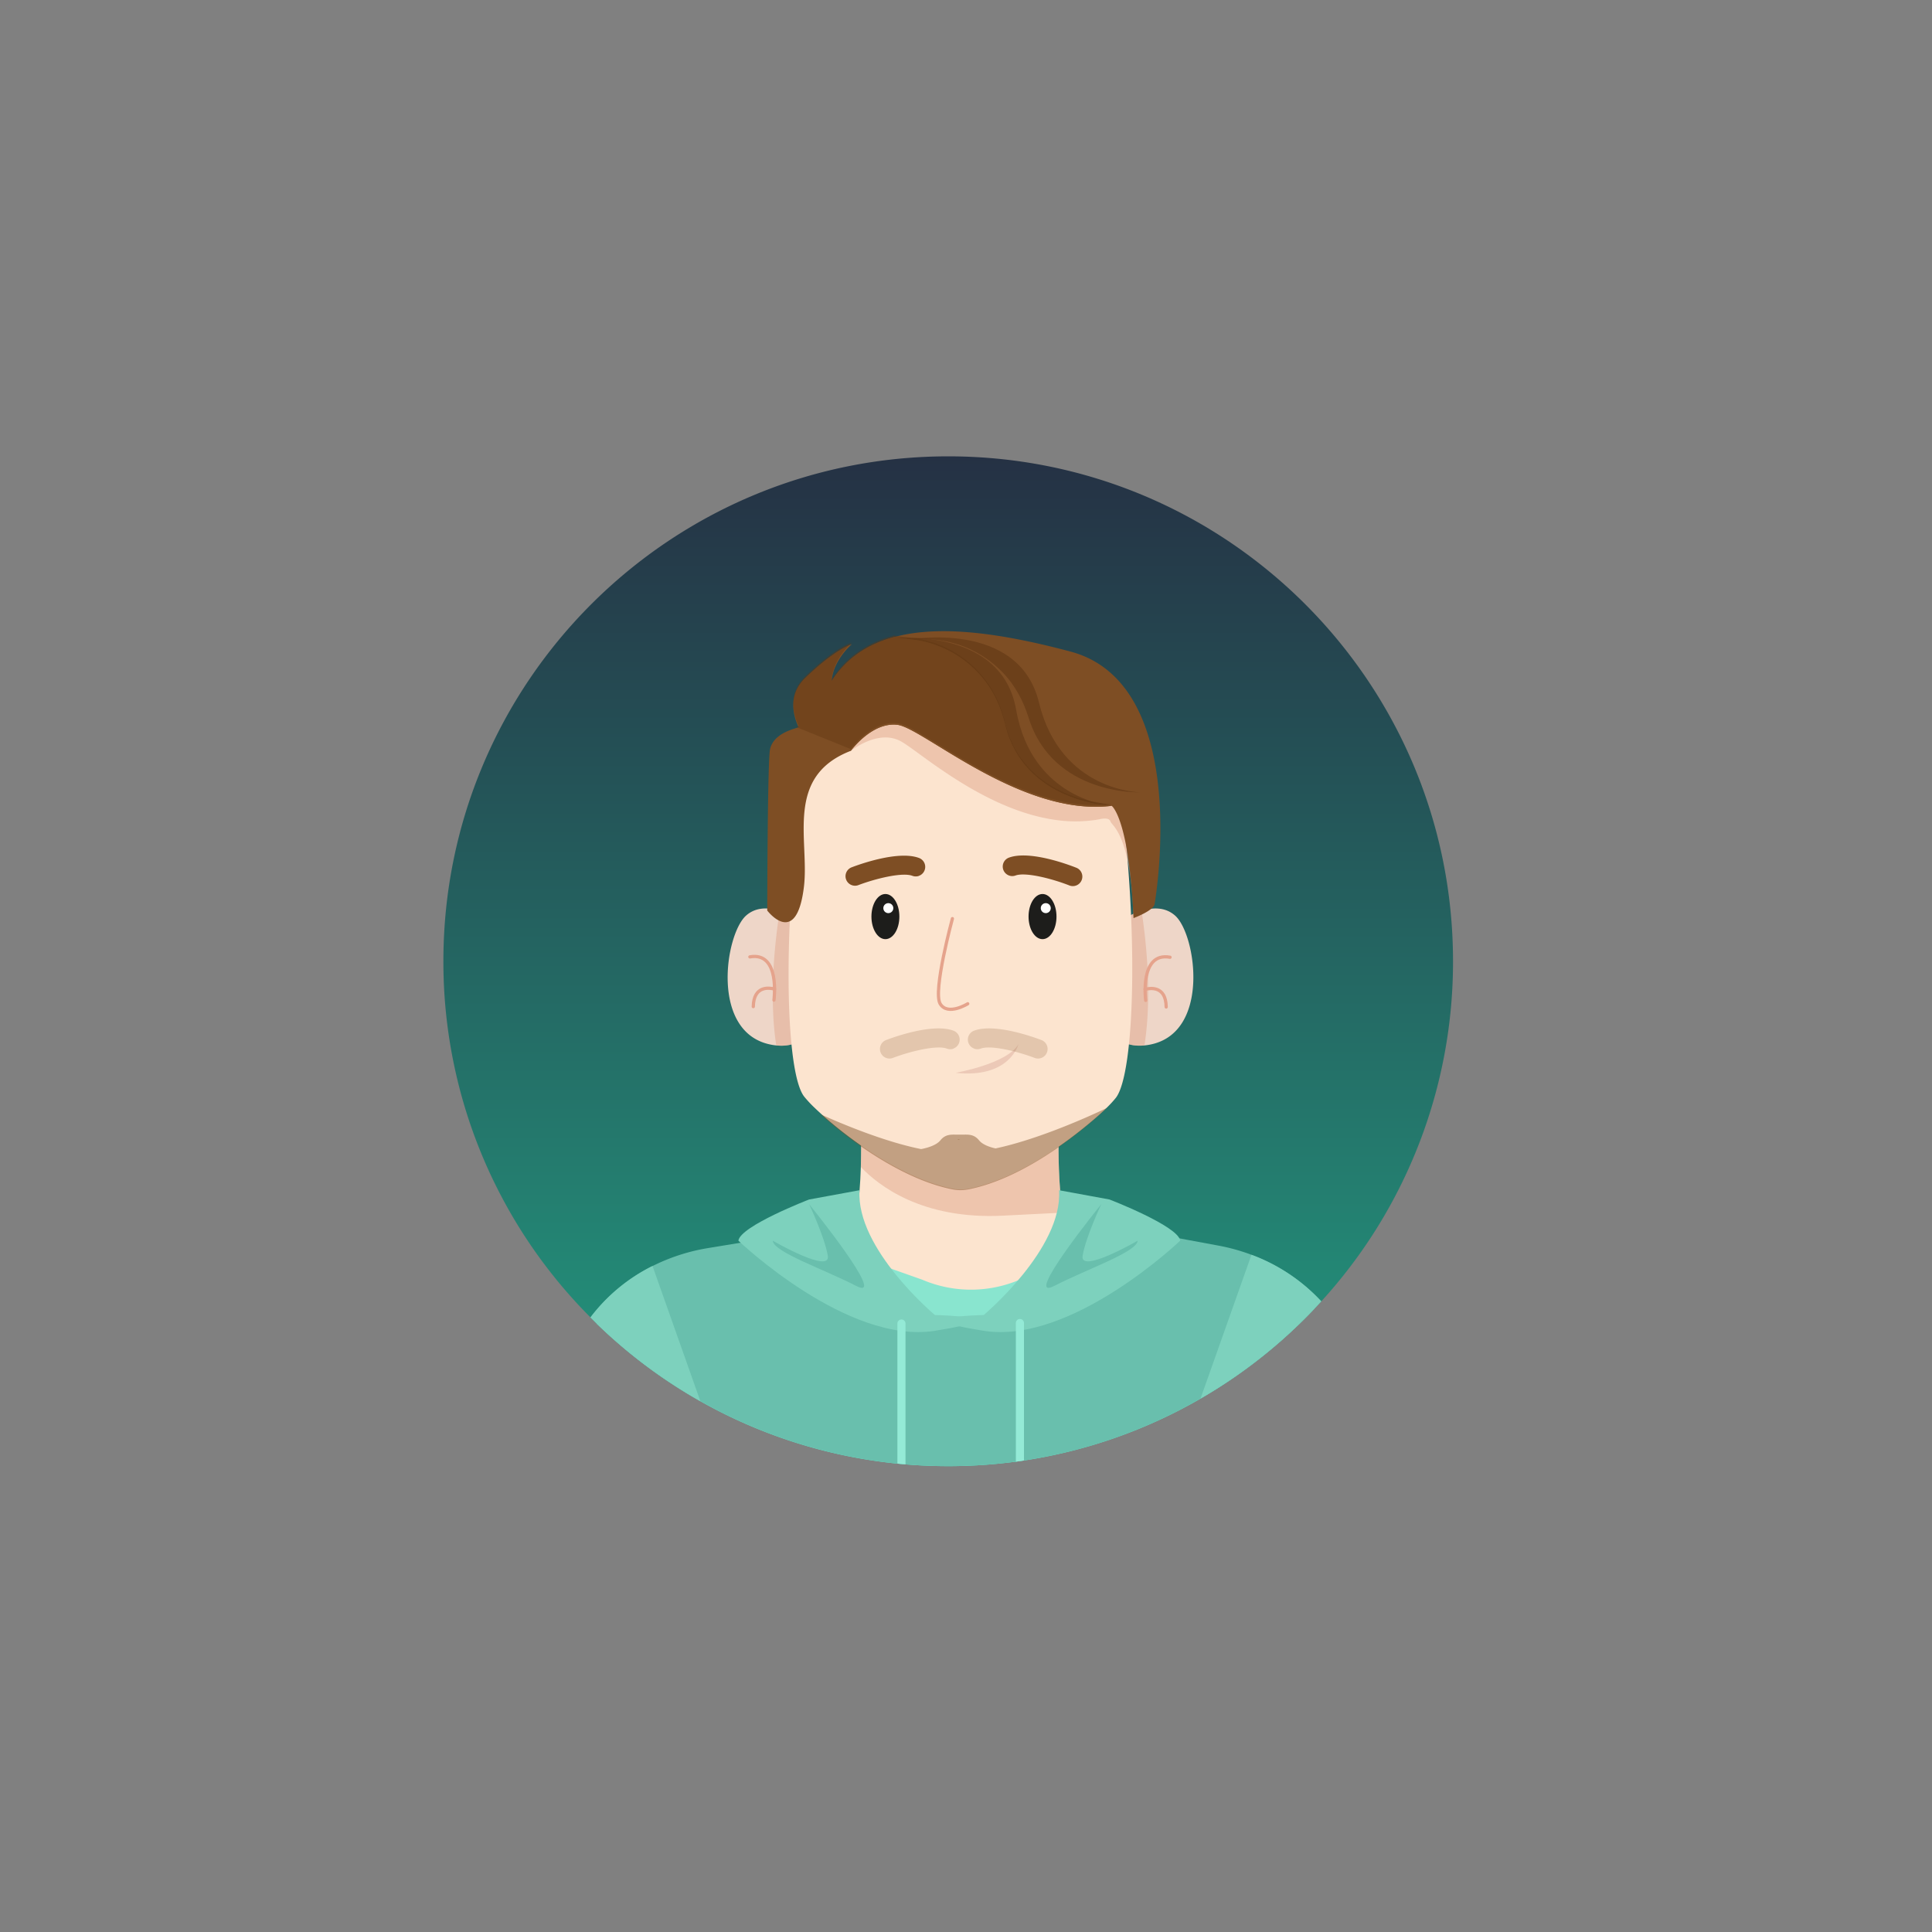 <svg id="Ebene_1" data-name="Ebene 1" xmlns="http://www.w3.org/2000/svg" xmlns:xlink="http://www.w3.org/1999/xlink" viewBox="0 0 1190.55 1190.55"><rect x="0" y="0" width="1190.55" height="1190.55" fill="#808080" stroke="none"/><defs><style>.cls-1{fill:url(#Unbenannter_Verlauf_6);}.cls-2{fill:#eed6c8;}.cls-3{fill:#e0a78d;opacity:0.5;}.cls-4{fill:none;stroke:#e5a38c;stroke-linecap:round;stroke-miterlimit:10;stroke-width:2px;}.cls-5{fill:#fce4cf;}.cls-6{fill:#ecc9b7;}.cls-14,.cls-7{fill:#7e4e24;}.cls-8{fill:#89e5cf;}.cls-9{fill:#69bfad;}.cls-10{fill:#1d1d1b;}.cls-11{opacity:0.2;}.cls-12,.cls-13{fill:#603613;}.cls-12{opacity:0.58;}.cls-13{opacity:0.41;}.cls-14{opacity:0.45;}.cls-15{fill:#fff;}.cls-16{fill:#7dd1bd;}.cls-17{fill:#94ead6;}</style><linearGradient id="Unbenannter_Verlauf_6" x1="584.27" y1="903.46" x2="584.27" y2="281.21" gradientUnits="userSpaceOnUse"><stop offset="0" stop-color="#239b80"/><stop offset="1" stop-color="#253144"/></linearGradient></defs><path class="cls-1" d="M895.39,592.33a310,310,0,0,1-81.19,209.6q-2.12,2.33-4.29,4.6A310.24,310.24,0,0,1,631,900c-1.66.25-3.33.49-5,.71a313.19,313.19,0,0,1-41.68,2.77q-13.28,0-26.28-1.1c-1.67-.13-3.33-.29-5-.45a310,310,0,0,1-185.15-86.09q-2-2-4-4a310.07,310.07,0,0,1-90.66-219.51c0-171.83,139.29-311.12,311.13-311.12S895.39,420.5,895.39,592.33Z"/><path class="cls-2" d="M478.35,644.22c-1-.09-2-.23-3-.43-37.87-7.07-28.6-67.95-15.63-79.55,6.25-5.61,14.24-5,20.8-3A48.18,48.18,0,0,1,493,567.42l13.28,26.46S512.85,647.79,478.35,644.22Z"/><path class="cls-3" d="M478.35,644.22c-4.92-32.38-.13-68.73,2.18-83A48.18,48.18,0,0,1,493,567.42l13.28,26.46S512.85,647.79,478.35,644.22Z"/><path class="cls-2" d="M705.24,644.22q1.44-.13,3-.42c37.9-6.9,28.9-67.82,16-79.48-6.23-5.63-14.22-5.11-20.79-3.06a47.82,47.82,0,0,0-12.52,6.1l-13.39,26.39S670.73,647.63,705.24,644.22Z"/><path class="cls-3" d="M705.24,644.22c5.07-32.36.44-68.73-1.81-83a47.82,47.82,0,0,0-12.52,6.1l-13.39,26.39S670.73,647.63,705.24,644.22Z"/><path class="cls-4" d="M476.94,616.3s4.11-30-14.85-26.65"/><path class="cls-4" d="M464.2,620.3c.25-13.19,10-11.65,13.1-10.81"/><path class="cls-4" d="M706,616.47s-4-30,15-26.59"/><path class="cls-4" d="M705.63,609.65c3.12-.82,12.86-2.32,13,10.88"/><path class="cls-5" d="M663.7,778.67s-13.19,30.89-71.1,31.68h-2.24c-57.91-.79-71.1-31.68-71.1-31.68,8.17-13.45,10.6-40.36,11.22-59.55.09-2.55.14-5,.15-7.16.14-8.78-.08-14.66-.08-14.66l59.81-4.15,1.12-.07,1.12.07,15.45,1.08,44.38,3.07s-.07,1.35-.1,3.74c-.14,8-.14,27.73,2.38,46.23C656.37,759.48,659.12,771.16,663.7,778.67Z"/><path class="cls-3" d="M654.71,747.27c-9.21.45-21.17,1.06-36.71,1.85-49.89,2.51-76.8-18.66-87.52-30,.09-2.55.14-5,.15-7.16.14-8.78-.08-14.66-.08-14.66l59.81-4.15,1.12-.07,1.12.07,15.45,1.08L652.33,701C652.19,709.07,652.19,728.77,654.71,747.27Z"/><path class="cls-5" d="M687.58,676.55a67.63,67.63,0,0,1-5.29,5.78c-2.17,2.14-4.75,4.5-7.66,7-19.18,16.52-49,37.64-78,43.22a.06.06,0,0,0-.05,0c-.74.13-1.49.24-2.24.31a25.37,25.37,0,0,1-6.77-.31,0,0,0,0,0,0,0C557,726.7,524,702.76,505.8,686.21c-1.22-1.12-2.38-2.19-3.46-3.23a71.52,71.52,0,0,1-6.77-7.22c-11.82-15-13.28-104.35-1.45-190.59s91.25-76.08,91.25-76.08l6.42.25,6.91-.25s79.41-10.18,91.25,76.08S699.4,661.57,687.58,676.55Z"/><path class="cls-6" d="M588.86,661.1s32-5.6,38.75-17.69C627.61,643.41,622.35,664.73,588.86,661.1Z"/><path class="cls-7" d="M591.18,702.35c-.45,0-.89-.05-1.31-.09.44,0,.88-.06,1.3-.11Z"/><path class="cls-8" d="M809.91,806.53A310.24,310.24,0,0,1,631,900c-1.66.25-3.33.49-5,.71a313.19,313.19,0,0,1-41.68,2.77q-13.28,0-26.28-1.1c-1.67-.13-3.33-.29-5-.45a310,310,0,0,1-185.15-86.09c16.42-19.27,40.46-33.14,68.58-37.75l83.9-6.47,6.39,2.26,3.43,1.21,38.17,13.51a76.36,76.36,0,0,0,61.94-.88L655.4,777l10.31-4.39,11.18-4.77,73.83,8.74A114.93,114.93,0,0,1,809.91,806.53Z"/><path class="cls-9" d="M814.2,801.93q-2.12,2.33-4.29,4.6a312.16,312.16,0,0,1-70.12,55.33A308.92,308.92,0,0,1,631,900c-1.66.25-3.33.49-5,.71a313.19,313.19,0,0,1-41.68,2.77q-13.28,0-26.28-1.1c-1.67-.13-3.33-.29-5-.45a310.34,310.34,0,0,1-185.15-86.09q-2-2-4-4a108.67,108.67,0,0,1,38.26-31.69h0a119,119,0,0,1,34.34-11.08l85.15-14,6.53,15.22,2,4.74,8.33,19.42h0l6.81,15.87L626,815.16l5,.29,1.66.1,7.78-13.16,15-25.41,7.57-12.8,5.73-9.69,2.62-1.65,79.4,14.72a120.52,120.52,0,0,1,20.46,5.68A111.46,111.46,0,0,1,814.2,801.93Z"/><ellipse class="cls-10" cx="545.61" cy="564.82" rx="8.61" ry="13.91"/><ellipse class="cls-10" cx="642.43" cy="564.82" rx="8.61" ry="13.91"/><path class="cls-4" d="M586.9,566.08s-12.18,44.75-7.55,52.46,17,0,17,0"/><path class="cls-7" d="M621.78,539.51a5.82,5.82,0,0,0,4,0c6.34-2.32,23.2,2.18,33.16,6.12a5.86,5.86,0,1,0,4.33-10.9c-4.69-1.86-28.74-10.92-41.52-6.24a5.86,5.86,0,0,0,0,11Z"/><path class="cls-7" d="M566.23,539.76a5.89,5.89,0,0,1-4-.06c-6.32-2.4-23.23,1.9-33.24,5.72a5.86,5.86,0,1,1-4.19-10.95c4.71-1.81,28.87-10.57,41.59-5.74a5.86,5.86,0,0,1-.17,11Z"/><g class="cls-11"><path class="cls-7" d="M587.47,646.24a5.83,5.83,0,0,1-4-.06c-6.32-2.4-23.23,1.9-33.24,5.73a5.87,5.87,0,0,1-4.19-11c4.71-1.8,28.87-10.57,41.59-5.74a5.87,5.87,0,0,1-.17,11Z"/></g><g class="cls-11"><path class="cls-7" d="M600.34,646.24a5.83,5.83,0,0,0,4-.06c6.31-2.4,23.23,1.9,33.23,5.73a5.87,5.87,0,0,0,4.2-11c-4.72-1.8-28.87-10.57-41.6-5.74a5.86,5.86,0,0,0,.18,11Z"/></g><path class="cls-3" d="M700.53,554.81l-2,11c-1.71-52-13.22-56.63-14.21-59.62s-6.91-1.31-6.91-1.31a85.37,85.37,0,0,1-28.7.11c-43.11-6.75-81.45-41.19-93.12-47.93-14.2-8.24-31.21,5.63-31.21,5.63l20.22-33,39.41,5,39.4,14.83L687,473.36l10.58,31.79Z"/><path class="cls-7" d="M711.5,557.11c-.69,4.13-13,8.65-13,8.65-.3-6.76-.7-12.86-1.15-18.38v0c-3.8-44.91-12.3-50.8-12.3-50.8C629.48,503.43,569,448.74,553.2,446.67c-15.31-2-28.06,14.92-28.8,15.92a.11.11,0,0,1,0,.05c-41.16,15.79-25.53,55.1-29,83.83-4.63,38.23-22.61,14.63-22.61,14.63s.13-82.79,1.51-97.89c.74-8.17,8.7-12.31,15.87-14.41.67-.18,1.34-.37,2-.53a56.58,56.58,0,0,1,9.59-1.51,82.77,82.77,0,0,1,10.77-27.11c9.2-14.3,22.52-22.85,38.74-27.16,29.21-7.77,67.76-1.81,108.32,9C734.31,421.36,712.17,553,711.5,557.11Z"/><path class="cls-12" d="M548.34,393.39s68.68-8.22,77.79,43.82c9.8,55.93,58.88,59.35,58.88,59.35s-54-1.39-65.84-50.43c-2.57-10.66-7.19-20.78-14.35-29.08C594.38,405,576.66,392.45,548.34,393.39Z"/><path class="cls-12" d="M559.75,394.18s68-12.66,80.47,38.67c13.41,55.18,62.61,55.41,62.61,55.41s-54,2.11-69-46.05c-3.25-10.47-8.52-20.27-16.21-28.09C606.44,402.73,588,391.4,559.75,394.18Z"/><path class="cls-7" d="M685,496.56c-55.58,6.87-116.07-47.82-131.86-49.89-15.32-2-28.07,14.92-28.8,15.92a.11.11,0,0,1,0,.05l-14.54-5.87h0l-16.91-6.84h0l-2.76-1.13c.67-.18,1.34-.37,2-.53-4.05-8.88-6.08-20.82,4.26-30.7,19-18.24,28.57-20.6,28.57-20.6s-11.41,9.51-12.47,22.68c9.2-14.3,22.52-22.85,38.74-27.16l.48.28,1.85.25,4.21.56,8.77,1.17a66.56,66.56,0,0,1,38.37,22.3c7.16,8.3,11.78,18.42,14.36,29.09,11.34,47.05,61.52,50.24,65.58,50.41Z"/><path class="cls-13" d="M685,495.56c-55.58,6.87-116.07-47.82-131.86-49.89-15.32-2-28.07,14.92-28.8,15.92a.11.11,0,0,1,0,.05l-14.54-5.87h0l-16.91-6.84h0l-2.76-1.13c.67-.18,1.34-.37,2-.53-4.05-8.88-6.08-20.82,4.26-30.7,19-18.24,28.57-20.6,28.57-20.6s-11.41,9.51-12.47,22.68c9.2-14.3,22.52-22.85,38.74-27.16l.48.28,1.85.25,4.21.56,8.77,1.17a66.56,66.56,0,0,1,38.37,22.3c7.16,8.3,11.78,18.42,14.36,29.09,11.34,47.05,61.52,50.24,65.58,50.41Z"/><path class="cls-13" d="M672.9,493.68l12.88,2.88A57,57,0,0,1,672.9,493.68Z"/><path class="cls-14" d="M682.05,682.78c-2.17,2.14-4.75,4.5-7.66,7-19.18,16.52-48.95,37.64-78,43.22a.06.06,0,0,0-.05,0c-.74.13-1.49.24-2.24.31a25.37,25.37,0,0,1-6.77-.31,0,0,0,0,0,0,0c-30.53-5.86-63.49-29.8-81.69-46.35,14,6.29,39.77,17,62,21.45,3.72-.72,9.34-2.29,11.86-5.41,2.86-3.55,6.08-3.59,9.76-3.5l1.05,0c.77,0,1.51,0,2.24,0l1,0c3.68-.09,6.9-.05,9.76,3.5,2.16,2.68,6.6,4.21,10.17,5C641.15,701.82,673.67,686.78,682.05,682.78Z"/><circle class="cls-15" cx="547.41" cy="559.62" r="3.08"/><circle class="cls-15" cx="644.43" cy="559.62" r="3.08"/><path class="cls-16" d="M606.17,810.36s48.75-40.76,46.47-76.91l31.07,5.71s42.32,16.3,43.57,25.36c0,0-67,64.16-121.11,55.55S606.17,810.36,606.17,810.36Z"/><path class="cls-16" d="M576.13,810.36s-48.76-40.76-46.47-76.91l-31.08,5.71s-42.32,16.3-43.57,25.36c0,0,67,64.16,121.12,55.55S576.13,810.36,576.13,810.36Z"/><path class="cls-9" d="M498.58,742s49.33,60.88,29,50.41-50.92-20.87-51.38-27.85c0,0,35.83,20.73,33.92,9.27S498.58,742,498.58,742Z"/><path class="cls-9" d="M678.67,742s-49.33,60.88-29,50.41,50.92-20.87,51.38-27.85c0,0-35.83,20.73-33.92,9.27S678.67,742,678.67,742Z"/><path class="cls-17" d="M558,815.61v86.75c-1.67-.13-3.33-.29-5-.45v-86.3a2.5,2.5,0,1,1,5,0Z"/><path class="cls-17" d="M631,815.61V900c-1.66.25-3.33.49-5,.71V815.61a2.22,2.22,0,0,1,0-.45,2.5,2.5,0,0,1,5,.29A.86.86,0,0,1,631,815.61Z"/><path class="cls-16" d="M431.59,863.47a311.9,311.9,0,0,1-63.75-47.65q-2-2-4-4a108.67,108.67,0,0,1,38.26-31.69h0Z"/><path class="cls-16" d="M814.2,801.93q-2.12,2.33-4.29,4.6a312.16,312.16,0,0,1-70.12,55.33l31.39-88.62A111.46,111.46,0,0,1,814.2,801.93Z"/></svg>